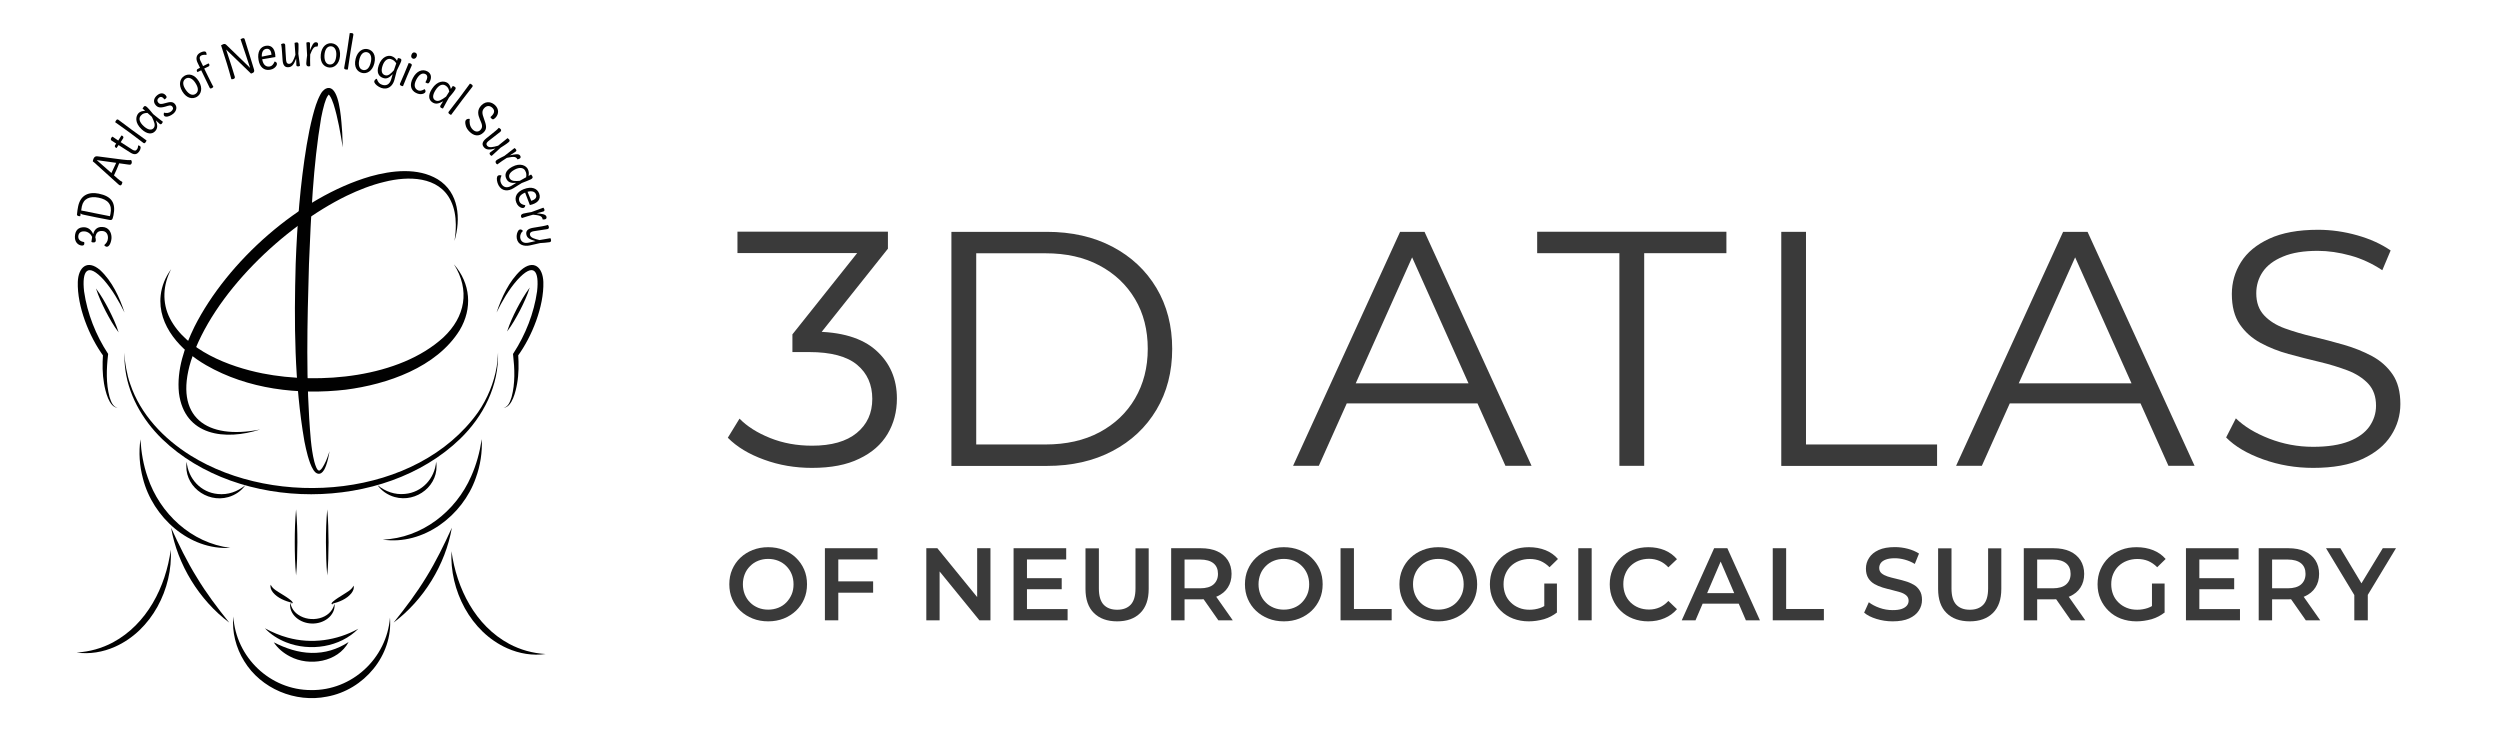 <?xml version="1.0" encoding="utf-8"?>
<!-- Generator: Adobe Illustrator 26.0.0, SVG Export Plug-In . SVG Version: 6.00 Build 0)  -->
<svg version="1.1" id="Layer_1" xmlns="http://www.w3.org/2000/svg" xmlns:xlink="http://www.w3.org/1999/xlink" x="0px" y="0px"
	 viewBox="0 0 267 80" style="enable-background:new 0 0 267 80;" xml:space="preserve">
<style type="text/css">
	.st0{clip-path:url(#SVGID_00000078726985652691293620000004262872589619020471_);}
	.st1{clip-path:url(#SVGID_00000148636770733061329300000005734233950391787683_);fill:#010101;}
	.st2{fill:#3A3A3A;}
</style>
<g>
	<g>
		<defs>
			<rect id="SVGID_1_" x="5" y="0" width="56.57" height="80"/>
		</defs>
		<clipPath id="SVGID_00000133511812156078749570000015134845374045882018_">
			<use xlink:href="#SVGID_1_"  style="overflow:visible;"/>
		</clipPath>
		<g style="clip-path:url(#SVGID_00000133511812156078749570000015134845374045882018_);">
			<defs>
				<rect id="SVGID_00000071545272049437373670000018080949041708859558_" x="5" y="0" width="56.57" height="80"/>
			</defs>
			<clipPath id="SVGID_00000133490717882497625070000015015969209678401937_">
				<use xlink:href="#SVGID_00000071545272049437373670000018080949041708859558_"  style="overflow:visible;"/>
			</clipPath>
			<path style="clip-path:url(#SVGID_00000133490717882497625070000015015969209678401937_);fill:#010101;" d="M53.19,37.65
				c0.1,3.54-1.55,6.8-4.06,9.23c-8.15,7.86-23.63,7.88-31.79,0.03c-2.17-2.1-3.76-4.91-4.01-7.95c-0.02-0.24-0.05-0.62-0.04-0.86
				l0-0.43c0.01,0.15,0.03,0.5,0.04,0.64c-0.01,0.12,0.07,0.51,0.08,0.64c0.02,0.13,0.04,0.3,0.07,0.42
				c0.1,0.54,0.24,1.13,0.43,1.65c1.09,3.24,3.57,5.83,6.43,7.62c9.15,5.72,24.18,4.54,30.72-4.62c1-1.45,1.7-3.14,1.99-4.88
				c0.03-0.19,0.06-0.46,0.08-0.64C53.16,38.24,53.17,37.9,53.19,37.65"/>
			<path style="clip-path:url(#SVGID_00000133490717882497625070000015015969209678401937_);fill:#010101;" d="M41.65,65.96
				c0.33,4.04-2.79,7.73-6.73,8.44c-3.38,0.68-7.04-0.84-8.84-3.79c-0.88-1.41-1.32-3.13-1.16-4.77c0.28,4.37,3.93,7.86,8.3,7.86
				C37.59,73.77,41.31,70.31,41.65,65.96"/>
			<path style="clip-path:url(#SVGID_00000133490717882497625070000015015969209678401937_);fill:#010101;" d="M24.59,58.51
				c-4.37,0.27-8.28-3.28-9.32-7.39c-0.37-1.37-0.47-2.81-0.27-4.2c0.08,1.4,0.32,2.76,0.77,4.05
				C17.07,54.85,20.44,57.99,24.59,58.51"/>
			<path style="clip-path:url(#SVGID_00000133490717882497625070000015015969209678401937_);fill:#010101;" d="M40.87,57.63
				c4.18-0.16,7.81-3,9.45-6.76c0.56-1.25,0.92-2.58,1.13-3.97c0.07,1.4-0.15,2.83-0.64,4.16C49.41,55.08,45.21,58.27,40.87,57.63"
				/>
			<path style="clip-path:url(#SVGID_00000133490717882497625070000015015969209678401937_);fill:#010101;" d="M35.72,64.49
				c0.09,0.59-0.24,1.2-0.71,1.56c-0.96,0.76-2.46,0.72-3.38-0.09c-0.45-0.39-0.75-1.01-0.62-1.6c0.09,0.57,0.42,1.02,0.85,1.3
				C33.13,66.54,35.34,66.15,35.72,64.49"/>
			<path style="clip-path:url(#SVGID_00000133490717882497625070000015015969209678401937_);fill:#010101;" d="M35.58,64.51
				c-0.06,0.03-0.2,0.04-0.17-0.07c0.04-0.1,0.13-0.16,0.2-0.23c0.31-0.26,0.67-0.47,1-0.68c0.43-0.29,0.92-0.5,1.15-0.98
				c0.09,0.29-0.07,0.61-0.25,0.83c-0.51,0.61-1.27,0.9-2.01,1.1c0,0,0-0.02-0.01-0.02c0,0,0,0,0,0.01
				C35.52,64.48,35.55,64.5,35.58,64.51"/>
			<path style="clip-path:url(#SVGID_00000133490717882497625070000015015969209678401937_);fill:#010101;" d="M31.09,64.42
				c0.03-0.02,0.07-0.03,0.09-0.05c0,0,0-0.01,0-0.01c-0.01,0-0.01,0.02-0.01,0.02c-0.73-0.2-1.5-0.49-2.01-1.1
				c-0.18-0.22-0.34-0.54-0.25-0.83c0.23,0.48,0.72,0.7,1.15,0.98c0.34,0.21,0.69,0.42,1,0.68c0.07,0.07,0.15,0.13,0.2,0.23
				C31.28,64.46,31.15,64.44,31.09,64.42"/>
			<path style="clip-path:url(#SVGID_00000133490717882497625070000015015969209678401937_);fill:#010101;" d="M37.23,68.57
				c-1.15,2.15-4.21,2.63-6.26,1.54c-0.7-0.36-1.31-0.87-1.73-1.51c1.3,0.66,2.61,1.1,4.03,1.13C34.7,69.76,36.01,69.36,37.23,68.57
				"/>
			<path style="clip-path:url(#SVGID_00000133490717882497625070000015015969209678401937_);fill:#010101;" d="M24.48,66.49
				c-3.21-2.41-5.52-6.18-6.21-10.13c0.83,1.82,1.69,3.6,2.74,5.29C22.03,63.35,23.22,64.92,24.48,66.49"/>
			<path style="clip-path:url(#SVGID_00000133490717882497625070000015015969209678401937_);fill:#010101;" d="M42.04,66.49
				c1.25-1.56,2.44-3.13,3.48-4.84c1.05-1.7,1.91-3.47,2.74-5.29C47.57,60.31,45.25,64.08,42.04,66.49"/>
			<path style="clip-path:url(#SVGID_00000133490717882497625070000015015969209678401937_);fill:#010101;" d="M13.3,33.38
				c-0.61-1.23-1.3-2.43-2.2-3.47c-1.76-1.94-2.37-1.02-2.12,1.21c0.34,2.37,1.26,4.69,2.57,6.68c0,0-0.01,0.1-0.01,0.1
				c-0.17,1.49-0.23,3.04,0.16,4.5c0.15,0.45,0.33,1.04,0.85,1.15c-0.92-0.05-1.31-1.85-1.44-2.59c-0.18-1.03-0.18-2.07-0.11-3.12
				c0,0,0.05,0.19,0.05,0.19c-1.53-2.09-2.82-5.31-2.74-7.92c0.05-1.57,1.02-2.45,2.39-1.26C11.97,30.03,12.77,31.76,13.3,33.38"/>
			<path style="clip-path:url(#SVGID_00000133490717882497625070000015015969209678401937_);fill:#010101;" d="M53.03,33.38
				c0.54-1.62,1.33-3.35,2.61-4.53c1.36-1.18,2.33-0.32,2.39,1.26c0.08,2.61-1.22,5.84-2.74,7.92c0,0,0.05-0.19,0.05-0.19
				c0.07,1.04,0.07,2.09-0.11,3.12c-0.13,0.75-0.52,2.54-1.44,2.59c0.52-0.1,0.7-0.71,0.85-1.15c0.39-1.46,0.33-3.01,0.16-4.5
				l-0.01-0.1l0.06-0.09c1.28-1.98,2.18-4.26,2.51-6.59c0.25-2.21-0.34-3.17-2.12-1.21C54.32,30.95,53.64,32.15,53.03,33.38"/>
			<path style="clip-path:url(#SVGID_00000133490717882497625070000015015969209678401937_);fill:#010101;" d="M10.25,30.81
				c0.54,0.71,0.97,1.48,1.38,2.26c0.4,0.79,0.78,1.59,1.04,2.43c-0.54-0.71-0.97-1.48-1.38-2.26
				C10.89,32.45,10.52,31.65,10.25,30.81"/>
			<path style="clip-path:url(#SVGID_00000133490717882497625070000015015969209678401937_);fill:#010101;" d="M56.58,30.71
				c-0.27,0.85-0.64,1.65-1.04,2.43c-0.41,0.78-0.84,1.55-1.38,2.26c0.27-0.85,0.64-1.65,1.04-2.43
				C55.61,32.19,56.05,31.42,56.58,30.71"/>
			<path style="clip-path:url(#SVGID_00000133490717882497625070000015015969209678401937_);fill:#010101;" d="M18.24,58.7
				c0.23,4.17-2.04,8.63-5.95,10.37c-1.29,0.58-2.74,0.82-4.11,0.62c1.38-0.08,2.7-0.45,3.88-1.08C15.7,66.65,17.7,62.68,18.24,58.7
				"/>
			<path style="clip-path:url(#SVGID_00000133490717882497625070000015015969209678401937_);fill:#010101;" d="M48.22,58.87
				c0.55,3.98,2.54,7.95,6.17,9.9c1.18,0.63,2.5,1,3.88,1.08c-1.37,0.2-2.82-0.04-4.11-0.62C50.26,67.49,48,63.04,48.22,58.87"/>
			<path style="clip-path:url(#SVGID_00000133490717882497625070000015015969209678401937_);fill:#010101;" d="M19.94,49.32
				c0.15,1.8,1.51,3.28,3.33,3.44c1.06,0.11,2.09-0.24,2.93-0.94c-0.42,0.61-1.08,1.06-1.82,1.27
				C22.03,53.76,19.55,51.8,19.94,49.32"/>
			<path style="clip-path:url(#SVGID_00000133490717882497625070000015015969209678401937_);fill:#010101;" d="M46.58,49.31
				c0.4,2.48-2.09,4.44-4.44,3.77c-0.74-0.21-1.4-0.66-1.82-1.27c0.84,0.7,1.87,1.05,2.93,0.94C45.07,52.59,46.43,51.11,46.58,49.31
				"/>
			<path style="clip-path:url(#SVGID_00000133490717882497625070000015015969209678401937_);fill:#010101;" d="M48.48,28.23
				c1.79,2.05,2,4.71,0.61,7.04c-2.47,3.97-7.73,5.78-12.17,6.35C31.86,42.2,26.47,41.57,22.01,39c-2.63-1.51-5.21-4.19-4.85-7.45
				c0.11-1.02,0.52-1.99,1.12-2.8c-0.88,1.66-0.99,3.57-0.14,5.24c1.75,3.42,6.32,5.18,9.9,5.89c6.05,1.2,14.6,0.47,19.32-3.85
				C49.69,33.84,50.22,30.98,48.48,28.23"/>
			<path style="clip-path:url(#SVGID_00000133490717882497625070000015015969209678401937_);fill:#010101;" d="M35.2,48.19
				c-0.09,0.52-0.2,1.04-0.38,1.54c-0.12,0.3-0.24,0.62-0.54,0.81c-0.32,0.18-0.63-0.07-0.79-0.32c-0.31-0.48-0.46-1-0.62-1.53
				c-0.14-0.52-0.26-1.04-0.36-1.56c-1.08-6.26-1.11-12.66-0.93-18.99c0.16-4.23,0.48-8.45,1.17-12.63c0.18-1.05,0.38-2.1,0.65-3.13
				c0.21-0.79,0.43-1.59,0.84-2.33c0.25-0.46,0.78-0.92,1.29-0.48c0.81,0.75,0.93,3.47,1.02,4.59c0.03,0.53,0.05,1.05,0.06,1.58
				c-0.26-1.54-0.51-3.11-0.98-4.6c-0.12-0.34-0.24-0.69-0.45-0.97c-0.06-0.07-0.13-0.1-0.09-0.08c0.01,0,0.02,0.01,0.02,0
				c0,0,0.01,0,0,0.01c0,0-0.01,0.01-0.02,0.02c-0.22,0.26-0.33,0.62-0.44,0.97c-0.14,0.48-0.25,0.98-0.35,1.49
				c-0.87,5.15-1.08,10.4-1.3,15.61c-0.18,6.27-0.36,12.57,0.2,18.83c0.08,0.77,0.18,1.54,0.37,2.29c0.12,0.42,0.3,1.02,0.56,0.94
				c0.22-0.12,0.36-0.39,0.48-0.61C34.86,49.19,35.03,48.69,35.2,48.19"/>
			<path style="clip-path:url(#SVGID_00000133490717882497625070000015015969209678401937_);fill:#010101;" d="M27.78,45.87
				c-3.71,1.2-8.08,0.71-8.67-3.9c-0.25-2.47,0.59-4.89,1.66-7.08c3.53-6.99,11.22-13.84,18.78-16.05c2.29-0.64,5.07-0.97,7.2,0.31
				c2.29,1.42,2.48,4.21,1.79,6.58c0.09-0.59,0.15-1.17,0.14-1.76c-0.01-0.87-0.15-1.74-0.53-2.52c-1.28-2.66-4.58-2.66-7.08-2.03
				c-1.4,0.33-2.76,0.87-4.05,1.49c-6.7,3.27-14.29,10.46-16.63,17.64C18.54,44.58,22.09,47,27.78,45.87"/>
			<path style="clip-path:url(#SVGID_00000133490717882497625070000015015969209678401937_);fill:#010101;" d="M11.7,26.15
				c-0.18,0.28-0.41,0.25-0.57,0.03c0.22-0.21,0.38-0.38,0.4-0.74c0.02-0.43-0.2-0.76-0.62-0.77c-0.44-0.02-0.65,0.19-0.73,0.67
				c0.04,0.13,0.05,0.19,0.05,0.35c0,0.23-0.3,0.26-0.47,0.14l0.08-0.53C9.7,25,9.41,24.73,9,24.71c-0.39-0.02-0.62,0.19-0.64,0.53
				c-0.02,0.36,0.23,0.56,0.63,0.61c0.06,0.26-0.03,0.41-0.3,0.37c-0.36-0.05-0.72-0.37-0.69-0.97c0.03-0.66,0.38-1,1-0.98
				c0.42,0.02,0.76,0.28,0.94,0.72l0.02,0c0.1-0.42,0.39-0.78,0.97-0.75c0.66,0.02,1,0.56,0.98,1.19
				C11.89,25.74,11.79,26.01,11.7,26.15"/>
			<path style="clip-path:url(#SVGID_00000133490717882497625070000015015969209678401937_);fill:#010101;" d="M10.54,20.68
				c1.38,0.28,1.85,0.99,1.58,2.31c-0.02,0.1-0.05,0.2-0.08,0.31c-0.04,0.14-0.11,0.23-0.33,0.19c-0.93-0.17-1.86-0.36-2.79-0.56
				c-0.1-0.02-0.22-0.04-0.31-0.15l-0.03,0.3c-0.11,0.04-0.37-0.02-0.36-0.16c0.03-0.33,0.07-0.61,0.13-0.9
				C8.61,20.81,9.5,20.47,10.54,20.68 M10.52,21.11c-0.93-0.19-1.61,0.1-1.78,0.94c-0.01,0.06-0.04,0.23-0.07,0.43l3.07,0.61
				c0.03-0.09,0.05-0.18,0.06-0.26C12,21.85,11.53,21.31,10.52,21.11"/>
			<path style="clip-path:url(#SVGID_00000133490717882497625070000015015969209678401937_);fill:#010101;" d="M13.05,17.04
				c0.31,0.04,0.75,0.08,0.95,0.05c0.1,0.14,0.09,0.28,0.04,0.39c-0.06,0.13-0.17,0.12-0.37,0.09l-0.94-0.13
				c-0.17,0.44-0.35,0.86-0.56,1.29l0.41,0.36c0.15,0.14,0.33,0.26,0.49,0.35c-0.01,0.09-0.03,0.16-0.07,0.25
				c-0.08,0.16-0.21,0.13-0.34,0.01l-2.28-2.06c-0.17-0.15-0.29-0.28-0.47-0.41c0.02-0.1,0.03-0.2,0.09-0.31
				c0.1-0.21,0.25-0.25,0.44-0.22L13.05,17.04z M11.9,18.48l0.51-1.09l-2.08-0.29L11.9,18.48z"/>
			<path style="clip-path:url(#SVGID_00000133490717882497625070000015015969209678401937_);fill:#010101;" d="M15.02,15.79
				c-0.01,0.12-0.07,0.25-0.12,0.33c-0.29,0.45-0.6,0.42-1.02,0.15l-1.22-0.78l-0.21,0.32c-0.17-0.05-0.23-0.19-0.16-0.3l0.12-0.18
				l-0.46-0.29c-0.18-0.11-0.13-0.31,0.06-0.45l0.62,0.42c0.11-0.18,0.23-0.36,0.34-0.54c0.16,0.02,0.26,0.17,0.19,0.29l-0.27,0.42
				l1.24,0.8c0.24,0.15,0.4,0.14,0.52-0.06c0.09-0.14,0.09-0.28,0.1-0.39C14.97,15.56,15.03,15.65,15.02,15.79"/>
			<path style="clip-path:url(#SVGID_00000133490717882497625070000015015969209678401937_);fill:#010101;" d="M15.31,15.26
				c-0.99-0.76-1.96-1.48-3.01-2.21c0.03-0.07,0.06-0.15,0.12-0.22c0.06-0.09,0.15-0.09,0.22-0.04c0.93,0.7,1.89,1.42,3.01,2.21
				c-0.02,0.06-0.04,0.12-0.1,0.19C15.48,15.3,15.4,15.33,15.31,15.26"/>
			<path style="clip-path:url(#SVGID_00000133490717882497625070000015015969209678401937_);fill:#010101;" d="M16.36,12.19
				c0.34,0.27,0.69,0.56,1.04,0.82c-0.05,0.1-0.07,0.14-0.11,0.19c-0.1,0.11-0.18,0.08-0.26,0.01c-0.09-0.07-0.24-0.21-0.38-0.35
				c0.21,0.55,0.18,0.87-0.08,1.15c-0.31,0.34-0.84,0.36-1.44-0.2c-0.76-0.7-0.64-1.39-0.34-1.72c0.16-0.17,0.41-0.25,0.71-0.25
				l-0.28-0.25c0.03-0.06,0.08-0.13,0.14-0.2c0.09-0.1,0.19-0.09,0.33,0.04C15.9,11.62,16.28,12.09,16.36,12.19 M16.22,12.48
				l-0.47-0.42c-0.3,0.01-0.5,0.05-0.71,0.29c-0.23,0.26-0.21,0.67,0.35,1.16c0.43,0.37,0.79,0.43,1.02,0.17
				C16.65,13.38,16.45,12.97,16.22,12.48"/>
			<path style="clip-path:url(#SVGID_00000133490717882497625070000015015969209678401937_);fill:#010101;" d="M17.73,12.46
				c-0.18-0.01-0.3-0.15-0.22-0.43c0.27,0.07,0.54,0.06,0.79-0.15c0.19-0.16,0.24-0.34,0.1-0.5c-0.17-0.19-0.36-0.11-0.72,0
				c-0.61,0.18-0.84,0.09-1.06-0.16c-0.32-0.38-0.15-0.78,0.16-1.04c0.31-0.26,0.66-0.3,0.92,0c0.16,0.19,0.11,0.29-0.13,0.44
				c-0.22-0.29-0.42-0.34-0.61-0.17c-0.19,0.16-0.2,0.34-0.05,0.52c0.16,0.19,0.38,0.15,0.72,0.05c0.49-0.14,0.81-0.2,1.05,0.09
				c0.26,0.31,0.19,0.73-0.18,1.04C18.24,12.36,17.91,12.48,17.73,12.46"/>
			<path style="clip-path:url(#SVGID_00000133490717882497625070000015015969209678401937_);fill:#010101;" d="M19.47,9.76
				c-0.45-0.75-0.23-1.38,0.21-1.65c0.44-0.27,1.08-0.21,1.56,0.58c0.45,0.75,0.23,1.38-0.21,1.65
				C20.59,10.6,19.95,10.55,19.47,9.76 M20.83,8.8c-0.29-0.43-0.7-0.62-1.03-0.38c-0.35,0.26-0.28,0.72,0.05,1.19
				c0.32,0.46,0.71,0.65,1.05,0.41C21.25,9.77,21.19,9.32,20.83,8.8"/>
			<path style="clip-path:url(#SVGID_00000133490717882497625070000015015969209678401937_);fill:#010101;" d="M22.37,9.33
				c-0.28-0.56-0.52-1.06-0.88-1.82l-0.4,0.19c-0.12-0.13-0.09-0.28,0.02-0.33l0.25-0.13L21.1,6.7c-0.2-0.41-0.17-0.85,0.31-1.09
				c0.11-0.06,0.25-0.1,0.34-0.11c0.15-0.02,0.23,0.02,0.27,0.11c0.04,0.07,0.05,0.19,0.03,0.26c-0.2-0.04-0.41-0.01-0.54,0.05
				c-0.23,0.11-0.21,0.33-0.12,0.53l0.3,0.61l0.58-0.29c0.13,0.1,0.13,0.27,0,0.33l-0.46,0.22l0.42,0.86
				c0.36,0.72,0.5,1.01,0.56,1.1c-0.04,0.05-0.09,0.09-0.16,0.13C22.46,9.52,22.4,9.4,22.37,9.33"/>
			<path style="clip-path:url(#SVGID_00000133490717882497625070000015015969209678401937_);fill:#010101;" d="M26.81,7.86
				l-2.66-2.57c0.53,1.6,0.73,2.24,0.93,2.92c0.03,0.11-0.04,0.19-0.16,0.23c-0.06,0.02-0.16,0.03-0.21,0.02
				c-0.28-1.06-0.65-2.26-1.1-3.62c0.09-0.05,0.18-0.1,0.23-0.12c0.12-0.04,0.24-0.03,0.33,0.07l2.54,2.46
				c-0.28-0.81-0.56-1.76-1.02-3.06c0.04-0.03,0.12-0.07,0.18-0.09c0.12-0.04,0.23-0.03,0.26,0.08l0.62,2
				c0.12,0.4,0.24,0.81,0.37,1.21C27.21,7.69,27.09,7.77,26.81,7.86"/>
			<path style="clip-path:url(#SVGID_00000133490717882497625070000015015969209678401937_);fill:#010101;" d="M29.53,7
				c-0.12,0.21-0.34,0.39-0.68,0.45c-0.67,0.12-1.12-0.31-1.24-1.05c-0.15-0.87,0.2-1.41,0.78-1.51c0.71-0.12,1.02,0.46,1.02,1.2
				L28,6.33c0.11,0.62,0.42,0.84,0.82,0.77c0.22-0.04,0.38-0.22,0.51-0.53C29.57,6.62,29.63,6.82,29.53,7 M27.96,6.05L29,5.84
				c-0.04-0.37-0.18-0.69-0.58-0.62C28.09,5.28,27.94,5.59,27.96,6.05"/>
			<path style="clip-path:url(#SVGID_00000133490717882497625070000015015969209678401937_);fill:#010101;" d="M31.86,5.74
				l0.18,1.28c-0.05,0.04-0.13,0.07-0.18,0.07c-0.17,0.01-0.21-0.06-0.21-0.16l-0.02-0.68c-0.25,0.66-0.46,0.91-0.83,0.93
				c-0.34,0.03-0.58-0.17-0.62-0.75l-0.06-0.88c-0.02-0.29-0.04-0.61-0.1-0.83c0.06-0.04,0.17-0.07,0.23-0.08
				c0.13-0.01,0.21,0.06,0.21,0.19c0.02,0.35,0.03,0.77,0.09,1.53c0.01,0.13,0.02,0.48,0.34,0.46c0.32-0.02,0.48-0.44,0.66-0.96
				l-0.09-1.28c0.07-0.03,0.16-0.04,0.21-0.05c0.11-0.01,0.2,0.03,0.21,0.18C31.9,5.06,31.87,5.4,31.86,5.74"/>
			<path style="clip-path:url(#SVGID_00000133490717882497625070000015015969209678401937_);fill:#010101;" d="M32.71,6.77
				c0-0.24,0.06-0.58,0.09-0.86l-0.08-1.36c0.07-0.03,0.14-0.05,0.22-0.05c0.13,0,0.18,0.07,0.17,0.17L33.1,5.39
				c0.21-0.5,0.36-0.89,0.64-0.88c0.14,0,0.23,0.08,0.23,0.21c0,0.09-0.03,0.18-0.07,0.26c-0.42-0.09-0.58,0.39-0.77,0.84
				c-0.01,0.41-0.02,0.82,0,1.23c-0.08,0.04-0.15,0.05-0.19,0.04C32.78,7.08,32.71,6.98,32.71,6.77"/>
			<path style="clip-path:url(#SVGID_00000133490717882497625070000015015969209678401937_);fill:#010101;" d="M34.26,5.82
				c0.09-0.87,0.64-1.25,1.15-1.2c0.51,0.05,0.99,0.47,0.9,1.39c-0.09,0.87-0.64,1.25-1.15,1.2C34.64,7.16,34.16,6.74,34.26,5.82
				 M35.92,5.86c0.02-0.52-0.19-0.91-0.59-0.92c-0.43,0-0.65,0.41-0.68,0.99c-0.02,0.56,0.17,0.95,0.59,0.96
				C35.67,6.89,35.89,6.49,35.92,5.86"/>
			<path style="clip-path:url(#SVGID_00000133490717882497625070000015015969209678401937_);fill:#010101;" d="M36.76,7.23
				c0.23-1.23,0.42-2.42,0.59-3.69c0.07-0.01,0.16-0.02,0.25,0c0.11,0.02,0.15,0.09,0.14,0.18c-0.2,1.15-0.4,2.34-0.59,3.7
				c-0.06,0.01-0.13,0.02-0.22,0C36.8,7.4,36.74,7.34,36.76,7.23"/>
			<path style="clip-path:url(#SVGID_00000133490717882497625070000015015969209678401937_);fill:#010101;" d="M37.98,6.28
				c0.21-0.85,0.81-1.15,1.31-1.03c0.5,0.12,0.91,0.6,0.69,1.51c-0.21,0.85-0.81,1.15-1.31,1.03C38.17,7.67,37.76,7.19,37.98,6.28
				 M39.62,6.56c0.1-0.51-0.06-0.93-0.45-0.99c-0.43-0.06-0.7,0.32-0.81,0.88C38.25,7,38.39,7.41,38.8,7.48
				C39.23,7.54,39.5,7.18,39.62,6.56"/>
			<path style="clip-path:url(#SVGID_00000133490717882497625070000015015969209678401937_);fill:#010101;" d="M42.12,8.54
				c-0.17,0.63-0.68,1.1-1.4,0.85C40.38,9.27,40.06,9,39.99,8.81c-0.02-0.05-0.03-0.1-0.01-0.16c0.04-0.1,0.14-0.22,0.26-0.24
				c0.13,0.38,0.29,0.55,0.56,0.64c0.43,0.15,0.81-0.01,0.98-0.58l0.16-0.55c-0.36,0.38-0.64,0.54-1.02,0.41
				c-0.44-0.15-0.75-0.54-0.47-1.36c0.33-0.95,1.02-1.1,1.38-0.97c0.27,0.09,0.43,0.25,0.57,0.49l0.1-0.29
				c0.06,0,0.19,0.03,0.24,0.05c0.13,0.04,0.16,0.14,0.09,0.33c-0.08,0.23-0.28,0.57-0.45,0.96L42.12,8.54z M42.07,7.5L42.07,7.5
				l0.25-0.74c-0.14-0.21-0.27-0.35-0.57-0.45c-0.32-0.1-0.7,0.11-0.9,0.73c-0.18,0.56-0.06,0.88,0.26,0.99
				C41.46,8.16,41.77,7.83,42.07,7.5"/>
			<path style="clip-path:url(#SVGID_00000133490717882497625070000015015969209678401937_);fill:#010101;" d="M42.73,8.91
				c0.28-0.63,0.59-1.35,0.92-2.18c0.04,0,0.12,0.02,0.2,0.05C43.97,6.84,44,6.91,43.97,7c-0.29,0.65-0.62,1.41-0.93,2.2
				c-0.06,0-0.13-0.01-0.21-0.05C42.71,9.09,42.68,9.01,42.73,8.91 M43.96,5.81c0.09-0.22,0.26-0.25,0.41-0.18
				c0.14,0.06,0.21,0.23,0.12,0.43c-0.08,0.18-0.26,0.26-0.4,0.2C43.95,6.19,43.85,6.06,43.96,5.81"/>
			<path style="clip-path:url(#SVGID_00000133490717882497625070000015015969209678401937_);fill:#010101;" d="M44.1,8.33
				c0.38-0.73,0.98-0.99,1.52-0.72c0.43,0.22,0.52,0.65,0.27,1.13c-0.11,0.22-0.23,0.21-0.46,0.05c0.03-0.06,0.11-0.19,0.16-0.33
				C45.68,8.21,45.63,8,45.41,7.9c-0.36-0.17-0.71,0.15-0.95,0.61c-0.33,0.63-0.13,0.98,0.15,1.12c0.23,0.12,0.45,0.05,0.74-0.11
				c0.17,0.21,0.1,0.38-0.1,0.47c-0.24,0.11-0.55,0.08-0.83-0.07C43.89,9.65,43.7,9.08,44.1,8.33"/>
			<path style="clip-path:url(#SVGID_00000133490717882497625070000015015969209678401937_);fill:#010101;" d="M47.95,10.42
				c-0.21,0.39-0.44,0.77-0.64,1.17c-0.11-0.03-0.15-0.04-0.21-0.08c-0.12-0.08-0.1-0.16-0.05-0.26c0.06-0.11,0.17-0.27,0.28-0.44
				c-0.51,0.3-0.84,0.33-1.15,0.12c-0.39-0.25-0.5-0.76-0.04-1.45c0.57-0.87,1.27-0.87,1.65-0.63c0.19,0.13,0.31,0.36,0.36,0.65
				l0.21-0.32c0.06,0.02,0.14,0.05,0.22,0.1c0.11,0.07,0.12,0.17,0.01,0.33C48.44,9.87,48.03,10.32,47.95,10.42 M47.64,10.32
				l0.34-0.54c-0.06-0.29-0.13-0.48-0.41-0.65c-0.3-0.18-0.7-0.09-1.09,0.55c-0.29,0.49-0.3,0.85,0,1.03
				C46.82,10.91,47.19,10.64,47.64,10.32"/>
			<path style="clip-path:url(#SVGID_00000133490717882497625070000015015969209678401937_);fill:#010101;" d="M47.93,11.92
				c0.78-0.99,1.51-1.95,2.26-2.99c0.07,0.03,0.15,0.06,0.22,0.12c0.08,0.06,0.09,0.15,0.04,0.22c-0.72,0.92-1.45,1.88-2.27,3
				c-0.06-0.02-0.12-0.04-0.19-0.1C47.88,12.09,47.86,12.01,47.93,11.92"/>
			<path style="clip-path:url(#SVGID_00000133490717882497625070000015015969209678401937_);fill:#010101;" d="M49.69,13.07
				c-0.01-0.26,0.18-0.42,0.48-0.37c-0.05,0.33-0.03,0.79,0.31,1.13c0.27,0.27,0.59,0.29,0.82,0.06c0.35-0.35,0.12-0.73-0.05-1.14
				c-0.2-0.47-0.33-1,0.16-1.5c0.57-0.57,1.17-0.3,1.47-0.01c0.41,0.4,0.42,0.94,0.02,1.35c-0.24,0.24-0.34,0.19-0.53-0.08
				c0.4-0.34,0.55-0.67,0.22-0.99c-0.25-0.24-0.57-0.28-0.85,0c-0.32,0.32-0.24,0.65-0.06,1.14c0.27,0.74,0.35,1.1-0.02,1.47
				c-0.53,0.53-1.08,0.36-1.51-0.06C49.72,13.66,49.69,13.23,49.69,13.07"/>
			<path style="clip-path:url(#SVGID_00000133490717882497625070000015015969209678401937_);fill:#010101;" d="M53.47,15.77
				l-0.96,0.88c-0.06-0.02-0.13-0.07-0.16-0.11c-0.1-0.13-0.07-0.21,0.01-0.27l0.55-0.41c-0.68,0.18-1.01,0.14-1.24-0.15
				c-0.22-0.27-0.19-0.57,0.27-0.94l0.7-0.56c0.23-0.18,0.48-0.38,0.63-0.56c0.07,0.03,0.16,0.09,0.2,0.14
				c0.08,0.1,0.06,0.2-0.04,0.29c-0.27,0.22-0.62,0.47-1.22,0.95c-0.1,0.08-0.39,0.29-0.18,0.54c0.2,0.25,0.64,0.14,1.17-0.01
				l1.01-0.81c0.06,0.04,0.12,0.1,0.16,0.14c0.07,0.09,0.09,0.18-0.03,0.28C54.06,15.41,53.76,15.58,53.47,15.77"/>
			<path style="clip-path:url(#SVGID_00000133490717882497625070000015015969209678401937_);fill:#010101;" d="M53.1,17.06
				c0.2-0.13,0.51-0.28,0.77-0.41l1.08-0.84c0.06,0.04,0.12,0.09,0.16,0.15c0.07,0.1,0.04,0.18-0.05,0.24l-0.6,0.39
				c0.53-0.11,0.94-0.21,1.09,0.03c0.08,0.12,0.07,0.23-0.04,0.31c-0.08,0.05-0.16,0.07-0.25,0.09c-0.16-0.4-0.64-0.25-1.13-0.16
				c-0.34,0.22-0.69,0.45-1.02,0.7c-0.08-0.04-0.12-0.09-0.14-0.13C52.88,17.29,52.92,17.17,53.1,17.06"/>
			<path style="clip-path:url(#SVGID_00000133490717882497625070000015015969209678401937_);fill:#010101;" d="M54.84,20.1
				c-0.55,0.35-1.24,0.35-1.6-0.32c-0.17-0.32-0.22-0.72-0.14-0.91c0.02-0.05,0.05-0.09,0.1-0.12c0.1-0.05,0.25-0.06,0.36,0
				c-0.16,0.36-0.16,0.6-0.03,0.85c0.21,0.4,0.6,0.54,1.11,0.23l0.49-0.3c-0.52,0.04-0.84-0.04-1.03-0.39
				c-0.22-0.41-0.18-0.9,0.59-1.32c0.89-0.48,1.49-0.11,1.67,0.22c0.13,0.25,0.14,0.48,0.09,0.75l0.27-0.15
				c0.04,0.04,0.12,0.15,0.14,0.2c0.06,0.12,0.02,0.21-0.16,0.31c-0.21,0.11-0.59,0.24-0.98,0.4L54.84,20.1z M55.51,19.31
				L55.51,19.31l0.68-0.38c0.04-0.25,0.05-0.44-0.11-0.72c-0.17-0.29-0.58-0.4-1.16-0.07c-0.51,0.29-0.64,0.61-0.49,0.9
				C54.62,19.38,55.07,19.35,55.51,19.31"/>
			<path style="clip-path:url(#SVGID_00000133490717882497625070000015015969209678401937_);fill:#010101;" d="M55.71,22.2
				c-0.23-0.07-0.45-0.25-0.57-0.57c-0.24-0.63,0.09-1.15,0.8-1.43c0.83-0.32,1.43-0.09,1.64,0.46c0.26,0.67-0.26,1.09-0.99,1.24
				l-0.51-1.33c-0.58,0.24-0.75,0.58-0.6,0.96c0.08,0.21,0.29,0.33,0.62,0.39C56.09,22.16,55.91,22.26,55.71,22.2 M56.34,20.48
				l0.4,0.97c0.36-0.12,0.64-0.32,0.5-0.69C57.12,20.45,56.79,20.36,56.34,20.48"/>
			<path style="clip-path:url(#SVGID_00000133490717882497625070000015015969209678401937_);fill:#010101;" d="M55.9,22.81
				c0.23-0.06,0.57-0.11,0.85-0.16l1.28-0.47c0.05,0.06,0.09,0.12,0.11,0.19c0.03,0.12-0.02,0.19-0.12,0.22l-0.69,0.19
				c0.54,0.06,0.95,0.09,1.03,0.36c0.04,0.13-0.01,0.24-0.14,0.28c-0.09,0.03-0.18,0.02-0.27,0.01c-0.03-0.43-0.53-0.44-1.02-0.5
				c-0.39,0.11-0.8,0.22-1.19,0.36c-0.06-0.06-0.08-0.13-0.1-0.17C55.62,22.96,55.7,22.87,55.9,22.81"/>
			<path style="clip-path:url(#SVGID_00000133490717882497625070000015015969209678401937_);fill:#010101;" d="M56.59,26.21
				c-0.58,0.13-1.28-0.03-1.4-0.76c-0.05-0.33,0.04-0.66,0.19-0.85c0.05-0.07,0.12-0.08,0.17-0.09c0.1-0.02,0.23,0.04,0.3,0.16
				c-0.19,0.14-0.33,0.46-0.29,0.72c0.06,0.4,0.36,0.65,0.92,0.52l0.72-0.16c-0.71-0.19-0.93-0.38-0.99-0.73
				c-0.05-0.33,0.12-0.59,0.71-0.69c0.86-0.14,1.28-0.2,1.6-0.31c0.05,0.06,0.09,0.16,0.1,0.22c0.02,0.14-0.05,0.21-0.17,0.23
				c-0.5,0.08-1.13,0.17-1.42,0.22c-0.13,0.02-0.48,0.07-0.43,0.39c0.05,0.31,0.48,0.43,1.02,0.56l1.17-0.2
				c0.03,0.07,0.06,0.15,0.06,0.2c0.02,0.13-0.03,0.21-0.17,0.23c-0.33,0.05-0.66,0.07-0.99,0.09L56.59,26.21z"/>
			<path style="clip-path:url(#SVGID_00000133490717882497625070000015015969209678401937_);fill:#010101;" d="M38.27,67.15
				c-1.95,1.98-5.16,2.46-7.71,1.45c-0.86-0.34-1.65-0.84-2.27-1.5c0.79,0.43,1.6,0.77,2.44,1C33.26,68.8,35.97,68.42,38.27,67.15"
				/>
			<path style="clip-path:url(#SVGID_00000133490717882497625070000015015969209678401937_);fill:#010101;" d="M34.95,54.4
				c0.11,1.16,0.13,2.37,0.14,3.53c-0.01,1.16-0.03,2.37-0.14,3.53c-0.11-1.16-0.13-2.37-0.14-3.53
				C34.81,56.77,34.84,55.56,34.95,54.4"/>
			<path style="clip-path:url(#SVGID_00000133490717882497625070000015015969209678401937_);fill:#010101;" d="M31.62,54.4
				c0.11,1.16,0.14,2.37,0.14,3.53c-0.01,1.16-0.03,2.37-0.14,3.53c-0.11-1.16-0.14-2.37-0.14-3.53
				C31.48,56.77,31.51,55.56,31.62,54.4"/>
		</g>
	</g>
</g>
<g>
	<path class="st2" d="M86.72,49.97c-1.81,0-3.52-0.29-5.12-0.88c-1.61-0.58-2.9-1.36-3.87-2.34l1.25-2.04
		c0.81,0.83,1.9,1.52,3.27,2.07c1.37,0.55,2.86,0.82,4.48,0.82c2.07,0,3.66-0.45,4.77-1.36s1.66-2.12,1.66-3.64
		s-0.54-2.74-1.62-3.64c-1.08-0.9-2.79-1.36-5.12-1.36h-1.79v-1.89l7.71-9.68l0.36,1H78.76v-2.29h16.07v1.82l-7.71,9.68l-1.25-0.82
		h0.96c3,0,5.24,0.67,6.73,2c1.49,1.33,2.23,3.05,2.23,5.14c0,1.4-0.33,2.67-1,3.79c-0.67,1.12-1.67,2-3.02,2.64
		C90.43,49.65,88.75,49.97,86.72,49.97z"/>
	<path class="st2" d="M101.61,49.75V24.76h10.18c2.67,0,5,0.53,7.02,1.59c2.01,1.06,3.58,2.53,4.7,4.41
		c1.12,1.88,1.68,4.05,1.68,6.5s-0.56,4.62-1.68,6.5c-1.12,1.88-2.68,3.35-4.7,4.41c-2.01,1.06-4.35,1.59-7.02,1.59H101.61z
		 M104.26,47.47h7.39c2.21,0,4.14-0.43,5.77-1.3c1.63-0.87,2.9-2.07,3.8-3.61c0.9-1.54,1.36-3.3,1.36-5.3c0-2.02-0.45-3.8-1.36-5.32
		c-0.9-1.52-2.17-2.72-3.8-3.59c-1.63-0.87-3.55-1.3-5.77-1.3h-7.39V47.47z"/>
	<path class="st2" d="M138.1,49.75l11.43-24.99h2.61l11.43,24.99h-2.79l-10.5-23.46h1.07l-10.5,23.46H138.1z M142.6,43.08l0.79-2.14
		h14.53l0.79,2.14H142.6z"/>
	<path class="st2" d="M172.95,49.75V27.04h-8.78v-2.29h20.21v2.29h-8.78v22.71H172.95z"/>
	<path class="st2" d="M190.24,49.75V24.76h2.64v22.71h14v2.29H190.24z"/>
	<path class="st2" d="M208.91,49.75l11.43-24.99h2.61l11.43,24.99h-2.79l-10.5-23.46h1.07l-10.5,23.46H208.91z M213.41,43.08
		l0.79-2.14h14.53l0.79,2.14H213.41z"/>
	<path class="st2" d="M247.04,49.97c-1.86,0-3.64-0.3-5.34-0.91c-1.7-0.61-3.02-1.39-3.95-2.34l1.04-2.04
		c0.88,0.86,2.06,1.58,3.55,2.16c1.49,0.58,3.05,0.88,4.7,0.88c1.57,0,2.85-0.2,3.84-0.59c0.99-0.39,1.71-0.92,2.18-1.59
		c0.46-0.67,0.7-1.4,0.7-2.21c0-0.98-0.28-1.76-0.84-2.36c-0.56-0.59-1.29-1.06-2.2-1.41c-0.91-0.34-1.9-0.65-3-0.91
		c-1.1-0.26-2.19-0.54-3.29-0.84c-1.1-0.3-2.1-0.7-3.02-1.2c-0.92-0.5-1.65-1.16-2.21-1.98s-0.84-1.9-0.84-3.23
		c0-1.24,0.33-2.37,0.98-3.41c0.65-1.04,1.66-1.87,3.02-2.5c1.36-0.63,3.09-0.95,5.21-0.95c1.4,0,2.8,0.2,4.18,0.59
		c1.38,0.39,2.57,0.93,3.57,1.62l-0.89,2.11c-1.07-0.71-2.21-1.24-3.41-1.57c-1.2-0.33-2.36-0.5-3.48-0.5c-1.5,0-2.74,0.2-3.71,0.61
		c-0.98,0.4-1.7,0.95-2.16,1.62s-0.7,1.45-0.7,2.3c0,0.98,0.28,1.76,0.84,2.36c0.56,0.6,1.3,1.06,2.21,1.39
		c0.92,0.33,1.92,0.63,3.02,0.89c1.09,0.26,2.18,0.55,3.27,0.86c1.08,0.31,2.08,0.71,3,1.2c0.92,0.49,1.65,1.14,2.21,1.95
		c0.56,0.81,0.84,1.87,0.84,3.18c0,1.21-0.33,2.34-1,3.37c-0.67,1.04-1.68,1.87-3.05,2.5C250.94,49.65,249.19,49.97,247.04,49.97z"
		/>
</g>
<g>
	<path class="st2" d="M82.05,66.36c-0.6,0-1.16-0.1-1.66-0.3c-0.51-0.2-0.95-0.48-1.32-0.83s-0.66-0.77-0.87-1.25
		c-0.21-0.48-0.31-1.01-0.31-1.58c0-0.57,0.1-1.1,0.31-1.58c0.21-0.48,0.5-0.9,0.87-1.25s0.81-0.63,1.32-0.83
		c0.51-0.2,1.06-0.3,1.65-0.3c0.6,0,1.15,0.1,1.66,0.3c0.5,0.2,0.94,0.47,1.31,0.83s0.66,0.77,0.87,1.25
		c0.21,0.48,0.31,1.01,0.31,1.58c0,0.57-0.1,1.1-0.31,1.58c-0.21,0.48-0.5,0.9-0.87,1.25c-0.37,0.35-0.81,0.63-1.31,0.83
		C83.19,66.26,82.64,66.36,82.05,66.36z M82.04,65.11c0.39,0,0.75-0.07,1.08-0.2s0.62-0.32,0.86-0.57c0.24-0.25,0.43-0.53,0.57-0.86
		s0.2-0.69,0.2-1.08c0-0.4-0.07-0.76-0.2-1.08s-0.32-0.61-0.57-0.86c-0.24-0.25-0.53-0.43-0.86-0.57c-0.33-0.13-0.69-0.2-1.08-0.2
		s-0.75,0.07-1.07,0.2c-0.33,0.13-0.61,0.32-0.86,0.57c-0.25,0.25-0.44,0.53-0.57,0.86s-0.2,0.69-0.2,1.08
		c0,0.39,0.07,0.75,0.2,1.08c0.14,0.33,0.32,0.62,0.57,0.86c0.24,0.25,0.53,0.43,0.86,0.57C81.29,65.04,81.65,65.11,82.04,65.11z"/>
	<path class="st2" d="M89.53,66.25H88.1v-7.7h5.62v1.2h-4.19V66.25z M89.41,62.09h3.84v1.21h-3.84V62.09z"/>
	<path class="st2" d="M98.93,66.25v-7.7h1.18l4.83,5.93h-0.58v-5.93h1.42v7.7h-1.18l-4.83-5.93h0.58v5.93H98.93z"/>
	<path class="st2" d="M109.67,65.05h4.35v1.2h-5.77v-7.7h5.62v1.2h-4.19V65.05z M109.56,61.75h3.83v1.18h-3.83V61.75z"/>
	<path class="st2" d="M119.31,66.36c-1.06,0-1.88-0.3-2.48-0.89c-0.6-0.59-0.9-1.45-0.9-2.57v-4.34h1.43v4.29
		c0,0.79,0.17,1.37,0.51,1.73c0.34,0.36,0.82,0.54,1.45,0.54c0.62,0,1.1-0.18,1.44-0.54s0.51-0.94,0.51-1.73v-4.29h1.41v4.34
		c0,1.12-0.3,1.98-0.9,2.57C121.19,66.06,120.36,66.36,119.31,66.36z"/>
	<path class="st2" d="M125.08,66.25v-7.7h3.17c0.68,0,1.27,0.11,1.75,0.33s0.86,0.54,1.13,0.95c0.26,0.41,0.4,0.9,0.4,1.46
		s-0.13,1.05-0.4,1.46c-0.26,0.41-0.64,0.72-1.13,0.94c-0.49,0.22-1.07,0.32-1.75,0.32h-2.38l0.64-0.65v2.89H125.08z M126.51,63.51
		l-0.64-0.68h2.31c0.63,0,1.11-0.14,1.42-0.41s0.48-0.65,0.48-1.13c0-0.49-0.16-0.87-0.48-1.13c-0.32-0.26-0.79-0.4-1.42-0.4h-2.31
		l0.64-0.7V63.51z M130.12,66.25l-1.95-2.79h1.53l1.96,2.79H130.12z"/>
	<path class="st2" d="M137.12,66.36c-0.6,0-1.16-0.1-1.66-0.3c-0.51-0.2-0.95-0.48-1.32-0.83s-0.66-0.77-0.87-1.25
		c-0.21-0.48-0.31-1.01-0.31-1.58c0-0.57,0.1-1.1,0.31-1.58c0.21-0.48,0.5-0.9,0.87-1.25s0.81-0.63,1.32-0.83
		c0.51-0.2,1.06-0.3,1.65-0.3c0.6,0,1.15,0.1,1.66,0.3c0.5,0.2,0.94,0.47,1.31,0.83s0.66,0.77,0.87,1.25
		c0.21,0.48,0.31,1.01,0.31,1.58c0,0.57-0.1,1.1-0.31,1.58c-0.21,0.48-0.5,0.9-0.87,1.25c-0.37,0.35-0.81,0.63-1.31,0.83
		C138.27,66.26,137.72,66.36,137.12,66.36z M137.11,65.11c0.39,0,0.75-0.07,1.08-0.2s0.62-0.32,0.86-0.57
		c0.24-0.25,0.43-0.53,0.57-0.86s0.2-0.69,0.2-1.08c0-0.4-0.07-0.76-0.2-1.08s-0.32-0.61-0.57-0.86c-0.24-0.25-0.53-0.43-0.86-0.57
		c-0.33-0.13-0.69-0.2-1.08-0.2s-0.75,0.07-1.07,0.2c-0.33,0.13-0.61,0.32-0.86,0.57c-0.25,0.25-0.44,0.53-0.57,0.86
		s-0.2,0.69-0.2,1.08c0,0.39,0.07,0.75,0.2,1.08c0.14,0.33,0.32,0.62,0.57,0.86c0.24,0.25,0.53,0.43,0.86,0.57
		C136.36,65.04,136.72,65.11,137.11,65.11z"/>
	<path class="st2" d="M143.17,66.25v-7.7h1.43v6.49h4.03v1.21H143.17z"/>
	<path class="st2" d="M153.62,66.36c-0.6,0-1.15-0.1-1.66-0.3c-0.51-0.2-0.95-0.48-1.32-0.83s-0.66-0.77-0.87-1.25
		c-0.21-0.48-0.31-1.01-0.31-1.58c0-0.57,0.1-1.1,0.31-1.58c0.21-0.48,0.5-0.9,0.87-1.25s0.81-0.63,1.32-0.83
		c0.51-0.2,1.06-0.3,1.65-0.3c0.6,0,1.15,0.1,1.66,0.3c0.5,0.2,0.94,0.47,1.31,0.83s0.66,0.77,0.87,1.25s0.31,1.01,0.31,1.58
		c0,0.57-0.1,1.1-0.31,1.58c-0.21,0.48-0.5,0.9-0.87,1.25c-0.37,0.35-0.81,0.63-1.31,0.83C154.77,66.26,154.22,66.36,153.62,66.36z
		 M153.61,65.11c0.39,0,0.75-0.07,1.08-0.2s0.62-0.32,0.86-0.57c0.24-0.25,0.43-0.53,0.57-0.86s0.2-0.69,0.2-1.08
		c0-0.4-0.07-0.76-0.2-1.08s-0.33-0.61-0.57-0.86c-0.24-0.25-0.53-0.43-0.86-0.57c-0.33-0.13-0.69-0.2-1.08-0.2s-0.75,0.07-1.07,0.2
		c-0.33,0.13-0.61,0.32-0.86,0.57c-0.25,0.25-0.44,0.53-0.57,0.86c-0.14,0.33-0.2,0.69-0.2,1.08c0,0.39,0.07,0.75,0.2,1.08
		c0.14,0.33,0.33,0.62,0.57,0.86c0.24,0.25,0.53,0.43,0.86,0.57S153.22,65.11,153.61,65.11z"/>
	<path class="st2" d="M163.27,66.36c-0.6,0-1.15-0.1-1.66-0.29c-0.5-0.19-0.94-0.47-1.31-0.83c-0.37-0.36-0.66-0.78-0.87-1.26
		c-0.21-0.48-0.31-1.01-0.31-1.58c0-0.57,0.1-1.1,0.31-1.58c0.21-0.48,0.5-0.9,0.87-1.26c0.38-0.36,0.82-0.63,1.33-0.83
		s1.06-0.29,1.66-0.29c0.65,0,1.24,0.11,1.77,0.32c0.52,0.21,0.97,0.52,1.33,0.94l-0.9,0.88c-0.3-0.3-0.62-0.52-0.97-0.67
		c-0.35-0.14-0.73-0.21-1.15-0.21c-0.4,0-0.78,0.07-1.12,0.2c-0.34,0.13-0.64,0.32-0.89,0.56s-0.44,0.53-0.58,0.86
		c-0.14,0.33-0.2,0.69-0.2,1.09c0,0.39,0.07,0.75,0.2,1.08c0.13,0.33,0.33,0.62,0.58,0.86c0.25,0.25,0.54,0.43,0.88,0.57
		s0.71,0.2,1.12,0.2c0.38,0,0.75-0.06,1.11-0.18s0.69-0.33,1.02-0.61l0.81,1.07c-0.4,0.32-0.87,0.57-1.4,0.73
		C164.35,66.28,163.81,66.36,163.27,66.36z M164.93,65.2v-2.88h1.35v3.07L164.93,65.2z"/>
	<path class="st2" d="M168.56,66.25v-7.7h1.43v7.7H168.56z"/>
	<path class="st2" d="M176.03,66.36c-0.59,0-1.13-0.1-1.63-0.29c-0.5-0.19-0.94-0.47-1.31-0.83c-0.37-0.36-0.66-0.78-0.86-1.26
		c-0.21-0.48-0.31-1.01-0.31-1.58c0-0.57,0.1-1.1,0.31-1.58c0.21-0.48,0.5-0.9,0.87-1.26s0.81-0.63,1.31-0.83
		c0.5-0.19,1.04-0.29,1.64-0.29c0.63,0,1.21,0.11,1.73,0.32c0.52,0.22,0.96,0.54,1.32,0.96l-0.92,0.87
		c-0.28-0.3-0.59-0.53-0.94-0.68s-0.72-0.23-1.12-0.23s-0.77,0.07-1.11,0.2c-0.33,0.13-0.62,0.32-0.87,0.56
		c-0.25,0.24-0.44,0.53-0.57,0.86c-0.14,0.33-0.2,0.69-0.2,1.09c0,0.4,0.07,0.76,0.2,1.09c0.13,0.33,0.33,0.62,0.57,0.86
		c0.25,0.24,0.54,0.43,0.87,0.56s0.7,0.2,1.11,0.2s0.78-0.08,1.12-0.23s0.66-0.38,0.94-0.69l0.92,0.88
		c-0.36,0.42-0.8,0.74-1.32,0.96C177.25,66.25,176.67,66.36,176.03,66.36z"/>
	<path class="st2" d="M179.61,66.25l3.46-7.7h1.41l3.48,7.7h-1.5l-2.98-6.94h0.57l-2.97,6.94H179.61z M181.2,64.47l0.38-1.12h4.16
		l0.38,1.12H181.2z"/>
	<path class="st2" d="M189.33,66.25v-7.7h1.43v6.49h4.03v1.21H189.33z"/>
	<path class="st2" d="M202.13,66.36c-0.6,0-1.18-0.09-1.73-0.26c-0.55-0.17-0.99-0.39-1.31-0.67l0.5-1.11
		c0.31,0.24,0.69,0.44,1.14,0.6c0.45,0.16,0.92,0.24,1.4,0.24c0.4,0,0.73-0.04,0.98-0.13c0.25-0.09,0.43-0.21,0.55-0.36
		s0.18-0.32,0.18-0.51c0-0.23-0.08-0.42-0.25-0.57s-0.39-0.26-0.65-0.34s-0.57-0.16-0.89-0.24s-0.65-0.16-0.98-0.26
		s-0.62-0.23-0.89-0.38c-0.27-0.16-0.49-0.37-0.65-0.63s-0.25-0.6-0.25-1.01c0-0.42,0.11-0.8,0.34-1.15
		c0.22-0.35,0.56-0.63,1.02-0.84c0.46-0.21,1.04-0.31,1.74-0.31c0.46,0,0.92,0.06,1.38,0.18c0.45,0.12,0.85,0.29,1.19,0.51
		l-0.45,1.11c-0.34-0.21-0.7-0.36-1.07-0.46c-0.37-0.1-0.72-0.15-1.06-0.15c-0.4,0-0.72,0.05-0.96,0.14
		c-0.25,0.09-0.43,0.22-0.54,0.37c-0.11,0.15-0.17,0.33-0.17,0.53c0,0.24,0.08,0.42,0.25,0.57c0.17,0.14,0.38,0.25,0.65,0.34
		s0.57,0.16,0.9,0.24s0.66,0.16,0.98,0.26c0.33,0.09,0.62,0.22,0.89,0.37c0.27,0.15,0.48,0.36,0.65,0.63c0.17,0.26,0.25,0.6,0.25,1
		c0,0.41-0.11,0.79-0.34,1.14c-0.22,0.35-0.57,0.63-1.03,0.84S202.84,66.36,202.13,66.36z"/>
	<path class="st2" d="M210.37,66.36c-1.06,0-1.88-0.3-2.48-0.89c-0.6-0.59-0.9-1.45-0.9-2.57v-4.34h1.43v4.29
		c0,0.79,0.17,1.37,0.51,1.73c0.34,0.36,0.82,0.54,1.45,0.54c0.62,0,1.1-0.18,1.44-0.54s0.51-0.94,0.51-1.73v-4.29h1.41v4.34
		c0,1.12-0.3,1.98-0.9,2.57C212.24,66.06,211.42,66.36,210.37,66.36z"/>
	<path class="st2" d="M216.14,66.25v-7.7h3.17c0.68,0,1.27,0.11,1.75,0.33c0.49,0.22,0.86,0.54,1.13,0.95
		c0.26,0.41,0.4,0.9,0.4,1.46s-0.13,1.05-0.4,1.46c-0.26,0.41-0.64,0.72-1.13,0.94c-0.49,0.22-1.07,0.32-1.75,0.32h-2.38l0.64-0.65
		v2.89H216.14z M217.57,63.51l-0.64-0.68h2.31c0.63,0,1.11-0.14,1.42-0.41s0.48-0.65,0.48-1.13c0-0.49-0.16-0.87-0.48-1.13
		c-0.32-0.26-0.79-0.4-1.42-0.4h-2.31l0.64-0.7V63.51z M221.17,66.25l-1.95-2.79h1.53l1.96,2.79H221.17z"/>
	<path class="st2" d="M228.17,66.36c-0.6,0-1.15-0.1-1.66-0.29c-0.5-0.19-0.94-0.47-1.31-0.83c-0.37-0.36-0.66-0.78-0.87-1.26
		c-0.21-0.48-0.31-1.01-0.31-1.58c0-0.57,0.1-1.1,0.31-1.58c0.21-0.48,0.5-0.9,0.87-1.26c0.38-0.36,0.82-0.63,1.33-0.83
		s1.06-0.29,1.66-0.29c0.65,0,1.24,0.11,1.77,0.32c0.52,0.21,0.97,0.52,1.33,0.94l-0.9,0.88c-0.3-0.3-0.62-0.52-0.97-0.67
		c-0.35-0.14-0.73-0.21-1.15-0.21c-0.4,0-0.78,0.07-1.12,0.2c-0.34,0.13-0.64,0.32-0.89,0.56s-0.44,0.53-0.58,0.86
		c-0.14,0.33-0.2,0.69-0.2,1.09c0,0.39,0.07,0.75,0.2,1.08c0.13,0.33,0.33,0.62,0.58,0.86c0.25,0.25,0.54,0.43,0.88,0.57
		s0.71,0.2,1.12,0.2c0.38,0,0.75-0.06,1.11-0.18s0.69-0.33,1.02-0.61l0.81,1.07c-0.4,0.32-0.87,0.57-1.4,0.73
		C229.25,66.28,228.71,66.36,228.17,66.36z M229.83,65.2v-2.88h1.35v3.07L229.83,65.2z"/>
	<path class="st2" d="M234.89,65.05h4.34v1.2h-5.77v-7.7h5.62v1.2h-4.19V65.05z M234.78,61.75h3.83v1.18h-3.83V61.75z"/>
	<path class="st2" d="M241.23,66.25v-7.7h3.17c0.68,0,1.27,0.11,1.75,0.33c0.49,0.22,0.86,0.54,1.13,0.95
		c0.26,0.41,0.4,0.9,0.4,1.46s-0.13,1.05-0.4,1.46c-0.26,0.41-0.64,0.72-1.13,0.94c-0.49,0.22-1.07,0.32-1.75,0.32h-2.38l0.64-0.65
		v2.89H241.23z M242.66,63.51l-0.64-0.68h2.31c0.63,0,1.11-0.14,1.42-0.41s0.48-0.65,0.48-1.13c0-0.49-0.16-0.87-0.48-1.13
		c-0.32-0.26-0.79-0.4-1.42-0.4h-2.31l0.64-0.7V63.51z M246.26,66.25l-1.95-2.79h1.53l1.96,2.79H246.26z"/>
	<path class="st2" d="M251.44,66.25V63.2l0.32,0.88l-3.34-5.53h1.53l2.68,4.46h-0.86l2.71-4.46h1.41l-3.34,5.53l0.33-0.88v3.05
		H251.44z"/>
</g>
</svg>
